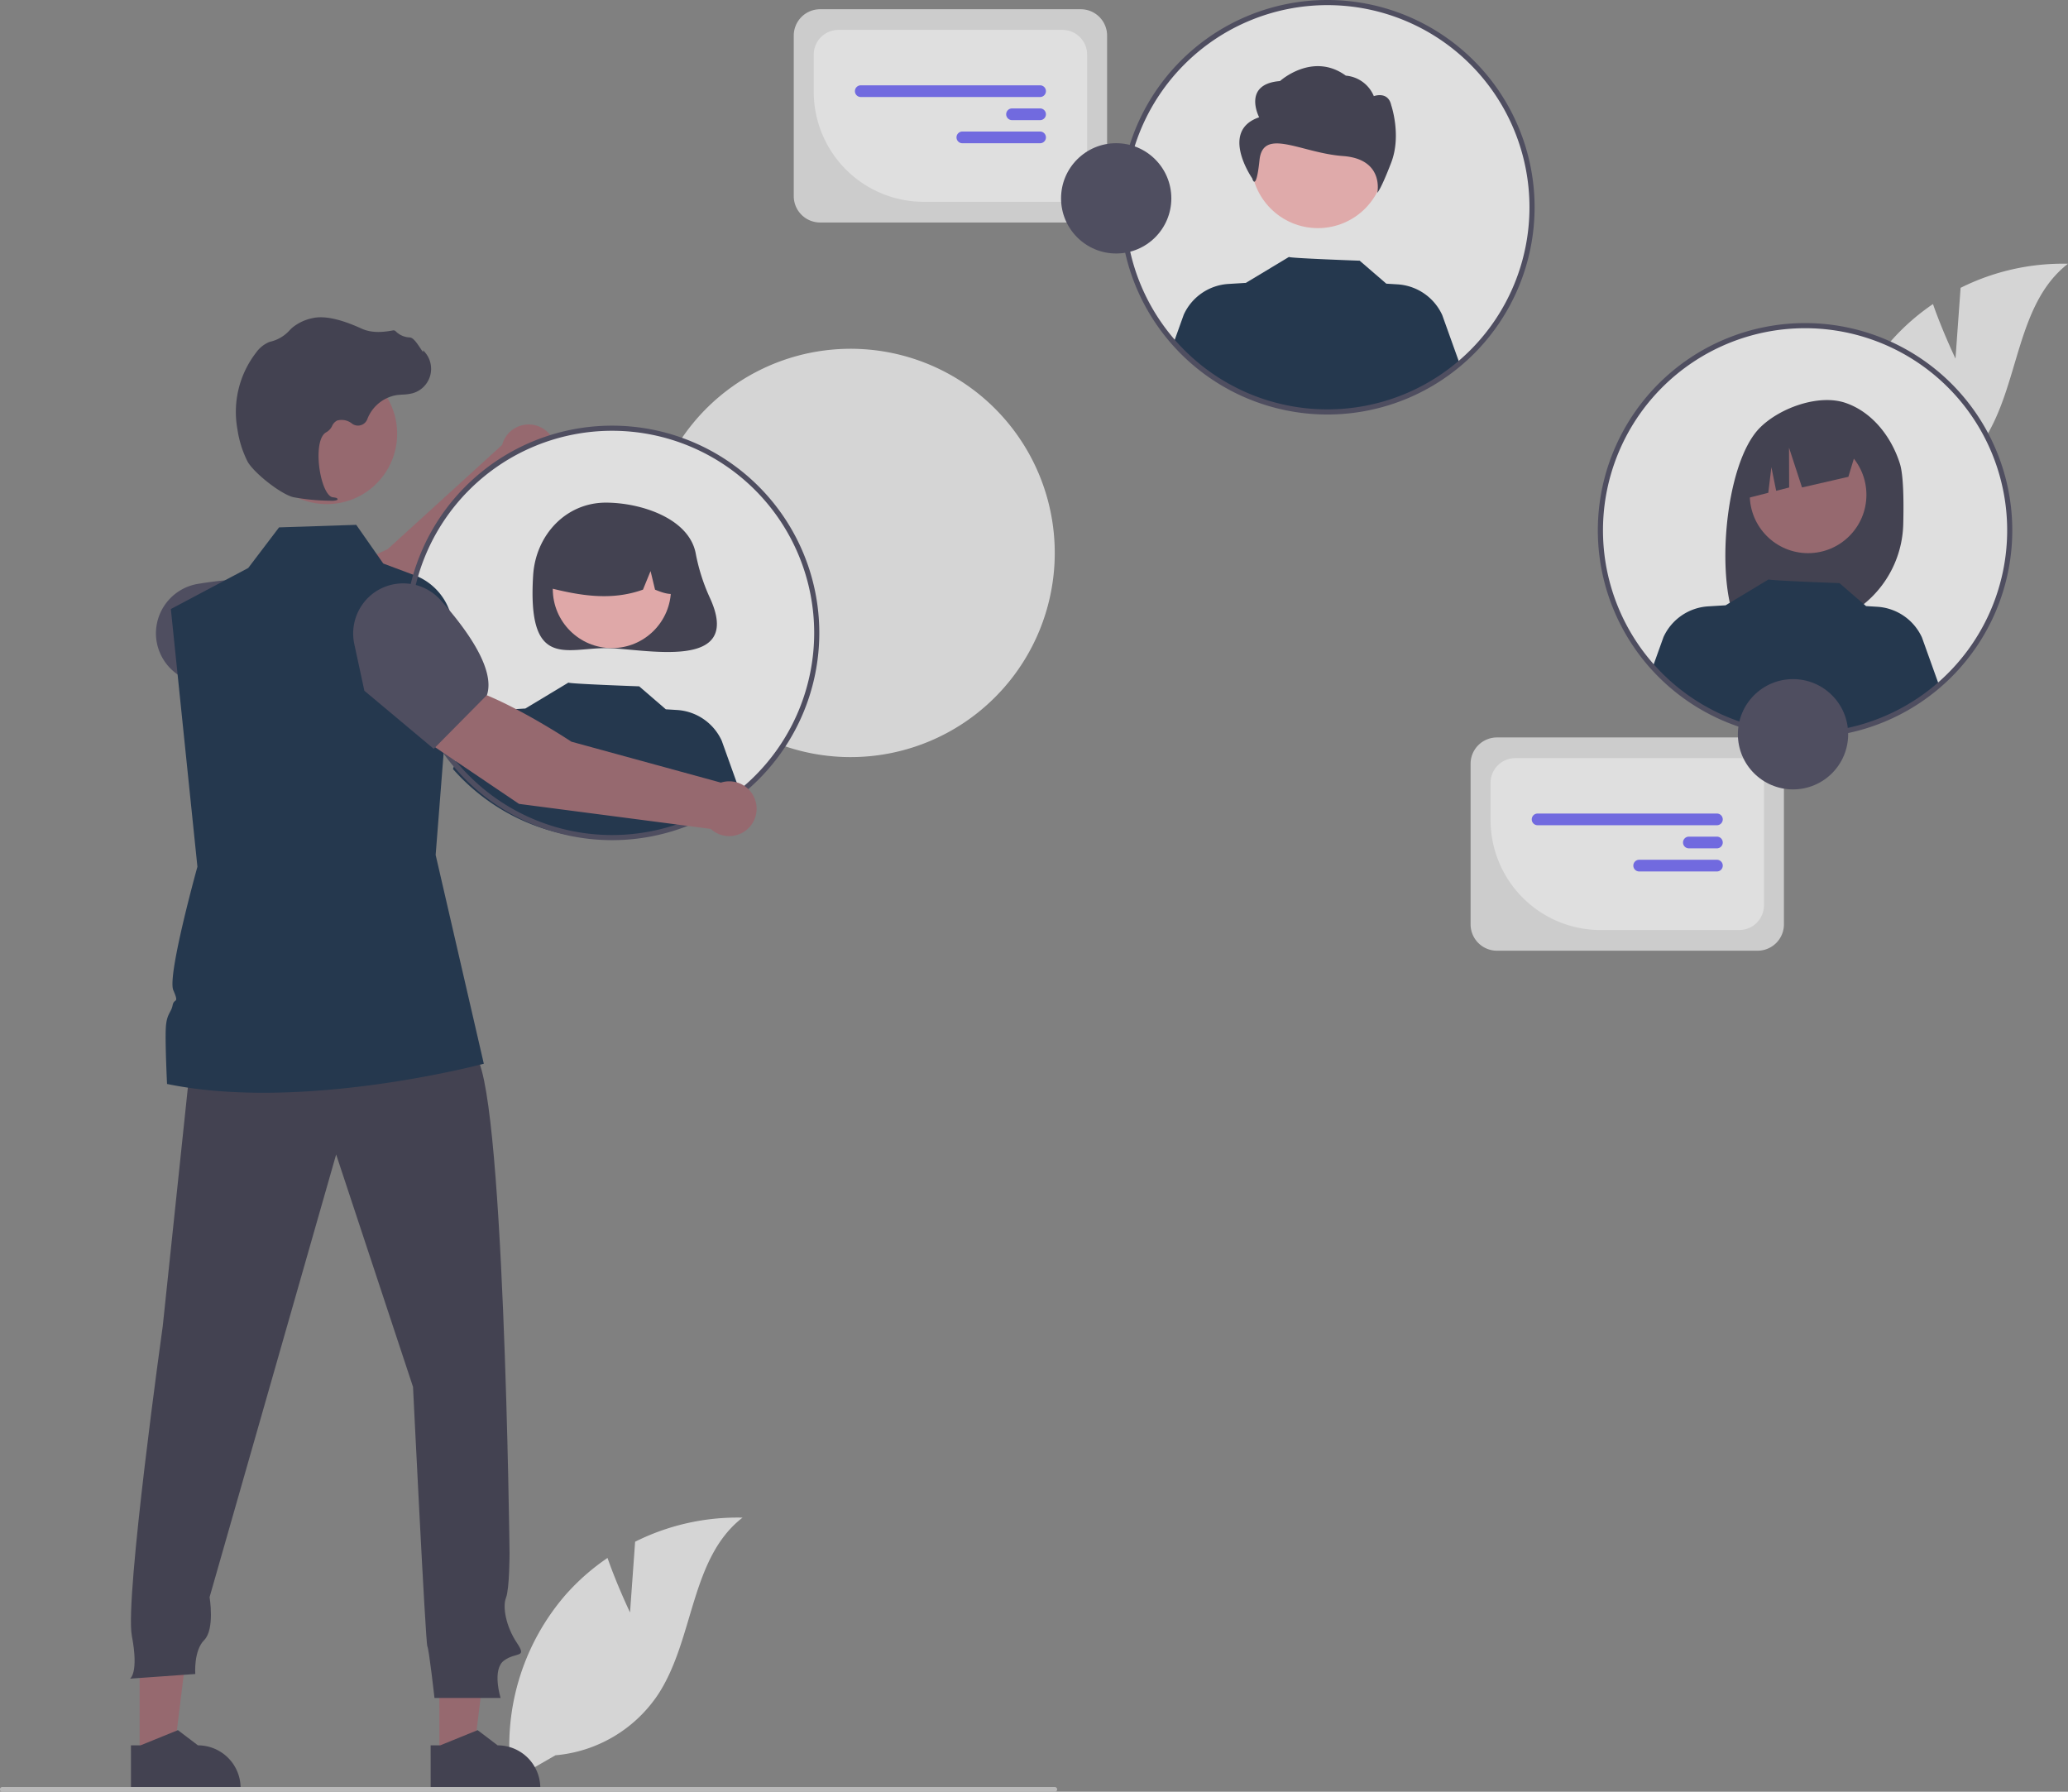 <svg xmlns="http://www.w3.org/2000/svg" width="474.303" height="410.878" viewBox="0 0 474.303 410.878">
  <rect x="0" y="0" width="474.303" height="410.878" fill="#808080" stroke="none"/>
  <g id="Group_3" data-name="Group 3" transform="translate(0)" opacity="0.75">
    <path id="Path_4" data-name="Path 4" d="M591.491,283.659a46.818,46.818,0,1,0,13.654-33.251A46.939,46.939,0,0,0,591.491,283.659Z" transform="translate(-443.214 -156.656)" fill="#f2f2f2"/>
    <path id="Path_5" data-name="Path 5" d="M793.032,323.184l-6.6-12.6c5.918-7.147,25.336-15.815,25.336-15.815l26.281-23.921a6.281,6.281,0,1,1,7.714,7.656l-28.392,34.052Z" transform="translate(-722.877 -168.819)" fill="#9e616a"/>
    <path id="Path_6" data-name="Path 6" d="M916.153,347.173l-9.319,2.967a31.983,31.983,0,0,1-20.754-.462h0a11.549,11.549,0,0,1-7.459-9.643h0a11.522,11.522,0,0,1,9.592-12.469c8.739-1.436,20-2.144,24.018,2.636l.041.048Z" transform="translate(-842.801 -193.677)" fill="#3f3d56"/>
    <ellipse id="Ellipse_2" data-name="Ellipse 2" cx="46.939" cy="46.939" rx="46.939" ry="46.939" transform="translate(93.444 98.197)" fill="#fff"/>
    <path id="Path_7" data-name="Path 7" d="M761.087,308.152a44.1,44.1,0,0,0,3.147,10.043c8.28,17.517-15.3,11.807-23.727,11.807-9.213,0-18.029,4.845-16.682-16.682.575-9.2,7.469-16.682,16.682-16.682C748.377,296.638,759.442,300.135,761.087,308.152Z" transform="translate(-601.547 -181.376)" fill="#2f2e41"/>
    <circle id="Ellipse_3" data-name="Ellipse 3" cx="13.556" cy="13.556" r="13.556" transform="translate(126.784 121.509)" fill="#ffb6b6"/>
    <path id="Path_8" data-name="Path 8" d="M759.949,305.227a15.528,15.528,0,0,0-23.609,13.552c6.908,1.734,14.165,3.061,21.531.415l1.74-4.258,1.026,4.261c2.243.917,4.492,1.693,6.742-.009A15.855,15.855,0,0,0,759.949,305.227Z" transform="translate(-610.402 -183.98)" fill="#2f2e41"/>
    <path id="Path_9" data-name="Path 9" d="M714.956,386.632a46.923,46.923,0,0,0,65.671,4.746L776.6,380.144a12.081,12.081,0,0,0-10.262-7.047l-2.561-.157-6.107-5.267s-16.456-.588-16.212-.869l-9.968,6,.008-.041-3.918.24a12.076,12.076,0,0,0-10.262,7.047Z" transform="translate(-611.07 -210.284)" fill="#07203e"/>
    <path id="Path_10" data-name="Path 10" d="M741.383,714.216l1.167-16.222a52.476,52.476,0,0,1,24.637-5.525c-12.014,9.286-11.052,27.846-19.372,40.549a31.565,31.565,0,0,1-23.536,13.948l-10,5.752a52.892,52.892,0,0,1,12.315-42.54,51.086,51.086,0,0,1,9.624-8.465C738.405,707.988,741.383,714.216,741.383,714.216Z" transform="translate(-596.882 -344.451)" fill="#f2f2f2"/>
    <path id="Path_11" data-name="Path 11" d="M224.383,225.216l1.167-16.222a52.476,52.476,0,0,1,24.637-5.525c-12.014,9.286-11.052,27.847-19.372,40.549a31.564,31.564,0,0,1-23.537,13.948l-10,5.752a52.892,52.892,0,0,1,12.315-42.54,51.093,51.093,0,0,1,9.624-8.465C221.405,218.988,224.383,225.216,224.383,225.216Z" transform="translate(224.117 -142.986)" fill="#f2f2f2"/>
    <path id="Path_12" data-name="Path 12" d="M615.7,663.919h7.8l3.71-30.082H615.694Z" transform="translate(-514.933 -261.137)" fill="#9e616a"/>
    <path id="Path_13" data-name="Path 13" d="M792.567,788.948h25.148v-.318a9.789,9.789,0,0,0-9.787-9.788h0l-4.594-3.485-8.571,3.485h-2.2Z" transform="translate(-693.793 -378.606)" fill="#2f2e41"/>
    <path id="Path_14" data-name="Path 14" d="M732.594,663.919h7.8l3.71-30.082H732.592Z" transform="translate(-700.567 -261.137)" fill="#9e616a"/>
    <path id="Path_15" data-name="Path 15" d="M909.465,788.948h25.148v-.318a9.789,9.789,0,0,0-9.787-9.788h0l-4.594-3.485-8.57,3.485h-2.2Z" transform="translate(-879.428 -378.606)" fill="#2f2e41"/>
    <path id="Path_16" data-name="Path 16" d="M814.124,510.654l-6.56,62.317s-8.732,62.4-7.092,71.007-.41,9.84-.41,9.84l14.964-1.066s-.41-5.33,2.05-7.79,1.23-9.84,1.23-9.84l29.027-101.51,17.63,53.3s2.87,58.627,3.28,59.447,1.64,11.889,1.64,11.889h15.169s-2.05-6.56.82-8.61,5.33-.41,2.87-4.1-3.28-8.2-2.46-10.25.82-10.25.82-10.25-1.23-110.7-8.2-114.385S814.124,510.654,814.124,510.654Z" transform="translate(-770.236 -268.874)" fill="#2f2e41"/>
    <circle id="Ellipse_4" data-name="Ellipse 4" cx="16.134" cy="16.134" r="16.134" transform="translate(58.82 83.335)" fill="#9e616a"/>
    <path id="Path_17" data-name="Path 17" d="M814.925,433.517c31.246,6.453,72.653-4.641,72.653-4.641l-11.046-47.881,3.927-50.108a13.636,13.636,0,0,0-8.44-13.907l-7.5-2.808-6.2-8.872-17.7.581-7.076,9.314-5.584,2.963-12.106,6.421-.053.027v.027l3.8,36.851,2.291,22.219s-6.959,24.99-5.531,28.3.186,1.71-.16,3.479-1.407,1.881-1.566,5.366S814.925,433.517,814.925,433.517Z" transform="translate(-776.613 -184.945)" fill="#07203e"/>
    <path id="Path_18" data-name="Path 18" d="M591.544,798.625H832.905a.541.541,0,1,0,0-1.081H591.546a.541.541,0,1,0,0,1.081Z" transform="translate(-591.005 -387.747)" fill="#ccc"/>
    <path id="Path_19" data-name="Path 19" d="M856.826,266.425a49.7,49.7,0,0,1-8.436-.809c-2.756-.635-8.836-5.337-10.493-8.114h0a24.415,24.415,0,0,1-2.373-7.57,22.214,22.214,0,0,1,4.339-17.529,7.019,7.019,0,0,1,2.9-2.345c.1-.037.208-.07.314-.1a8.66,8.66,0,0,0,4.375-2.553,7.143,7.143,0,0,1,.735-.718,10.666,10.666,0,0,1,4.506-2.119c2.663-.639,6.472.162,11.321,2.384,2.436,1.116,5.14.8,7.224.409a.678.678,0,0,1,.633.235,4.789,4.789,0,0,0,3.22,1.381c.74.052,1.491,1.1,2.4,2.459.205.309.445.67.619.89l.035-.413.407.473a5.811,5.811,0,0,1-2.867,9.4,11.331,11.331,0,0,1-2.288.3c-.467.03-.951.061-1.415.129a8.762,8.762,0,0,0-6.655,5.516,2.291,2.291,0,0,1-3.486,1.023,3.786,3.786,0,0,0-3.432-.717,2.513,2.513,0,0,0-1.143,1.231,3.274,3.274,0,0,1-1.28,1.417c-1.9.919-2.142,5.2-1.56,8.8.561,3.462,1.781,5.988,2.968,6.142.913.118,1.016.186,1.078.35l.056.146-.106.133a3.742,3.742,0,0,1-1.587.171Z" transform="translate(-781.087 -151.597)" fill="#2f2e41"/>
    <path id="Path_20" data-name="Path 20" d="M731.27,361.671a47.527,47.527,0,1,0-47.527-47.527,47.527,47.527,0,0,0,47.527,47.527Zm0-93.878a46.351,46.351,0,1,1-46.351,46.351A46.351,46.351,0,0,1,731.27,267.793Z" transform="translate(-590.886 -169.008)" fill="#3f3d56"/>
    <ellipse id="Ellipse_5" data-name="Ellipse 5" cx="46.939" cy="46.939" rx="46.939" ry="46.939" transform="translate(257.498 0.588)" fill="#fff"/>
    <circle id="Ellipse_6" data-name="Ellipse 6" cx="15.306" cy="15.306" r="15.306" transform="translate(286.958 21.703)" fill="#ffb8b8"/>
    <path id="bf427902-b9bf-4946-b5d7-5c1c7e04535e" d="M463.4,138.143s-3.985-7.618,4.782-8.311c0,0,7.474-6.78,15.093-1.24a7.651,7.651,0,0,1,6.428,4.7s3.268-1.24,3.987,2.078c0,0,2.392,6.926,0,13.159s-3.186,6.926-3.186,6.926,1.678-7.735-7.887-8.428-18.341-6.685-19.138.934-1.673,4.177-1.673,4.177S454.231,141.26,463.4,138.143Z" transform="translate(-174.609 -111.246)" fill="#2f2e41"/>
    <path id="Path_21" data-name="Path 21" d="M433.92,220.632a46.923,46.923,0,0,0,65.671,4.746l-4.026-11.234A12.081,12.081,0,0,0,485.3,207.1l-2.561-.157-6.107-5.267s-16.456-.588-16.212-.869l-9.968,6,.008-.041-3.918.24a12.076,12.076,0,0,0-10.262,7.047Z" transform="translate(-164.783 -141.893)" fill="#07203e"/>
    <path id="Path_22" data-name="Path 22" d="M452.27,195.671a47.527,47.527,0,1,0-47.527-47.527,47.527,47.527,0,0,0,47.527,47.527Zm0-93.878a46.351,46.351,0,1,1-46.351,46.351A46.351,46.351,0,0,1,452.27,101.793Z" transform="translate(-147.833 -100.617)" fill="#3f3d56"/>
    <ellipse id="Ellipse_7" data-name="Ellipse 7" cx="46.939" cy="46.939" rx="46.939" ry="46.939" transform="translate(367.057 74.677)" fill="#fff"/>
    <path id="Path_23" data-name="Path 23" d="M300.894,271.243c-1.941-6.186-6.355-11.859-12.459-13.95s-15.043,1.094-19.632,5.668c-8.394,8.366-10.443,37.107-4.676,46.189,1.147-.061,5.105-.106,6.267-.149l1.642-5.474v5.42q2.775-.086,5.592-.118a24.339,24.339,0,0,0,24.03-23.738C301.809,279.066,301.658,273.681,300.894,271.243Z" transform="translate(134.859 -164.897)" fill="#2f2e41"/>
    <ellipse id="Ellipse_8" data-name="Ellipse 8" cx="13.377" cy="13.377" rx="13.377" ry="13.377" transform="translate(401.315 100.093)" fill="#9e616a"/>
    <path id="Path_24" data-name="Path 24" d="M305.555,268.207l-15.4-7.713h0a19.36,19.36,0,0,0-11.339,16.04l-.384,4.6,6.45-1.642.707-5.88,1.1,5.422,2.977-.757-.028-9.129,2.979,9.122,10.631-2.442Z" transform="translate(120.683 -166.486)" fill="#2f2e41"/>
    <path id="Path_25" data-name="Path 25" d="M246.8,346.378a46.923,46.923,0,0,0,65.671,4.746l-4.026-11.234a12.081,12.081,0,0,0-10.262-7.047l-2.561-.157-6.107-5.267s-16.456-.588-16.212-.869l-9.968,6,.008-.041-3.918.24a12.076,12.076,0,0,0-10.262,7.047Z" transform="translate(132.364 -193.7)" fill="#07203e"/>
    <path id="Path_26" data-name="Path 26" d="M265.947,321.671a47.527,47.527,0,1,0-47.527-47.527A47.527,47.527,0,0,0,265.947,321.671Zm0-93.878A46.351,46.351,0,1,1,219.6,274.144,46.351,46.351,0,0,1,265.947,227.793Z" transform="translate(148.05 -152.528)" fill="#3f3d56"/>
    <path id="Path_27" data-name="Path 27" d="M708.2,380.223,715.3,367.9c9.205,1.169,26.926,12.923,26.926,12.923l34.277,9.379a6.281,6.281,0,1,1-2.333,10.615l-43.963-5.735Z" transform="translate(-611.165 -210.736)" fill="#9e616a"/>
    <path id="Path_28" data-name="Path 28" d="M831.259,366.072l-15.91-13.326-2.315-10.726a11.549,11.549,0,0,1,4.147-11.464h0a11.522,11.522,0,0,1,15.667,1.42c5.894,6.61,12.524,15.74,10.639,21.693l-.019.06Z" transform="translate(-731.78 -194.35)" fill="#3f3d56"/>
    <path id="Path_29" data-name="Path 29" d="M313.531,437.121h59.78a6.05,6.05,0,0,0,6.043-6.043V394.26a6.05,6.05,0,0,0-6.043-6.043h-59.78a6.05,6.05,0,0,0-6.043,6.043v36.819A6.05,6.05,0,0,0,313.531,437.121Z" transform="translate(29.797 -219.107)" fill="#e6e6e6"/>
    <path id="Path_30" data-name="Path 30" d="M340.5,435.7h31.826a5.666,5.666,0,0,0,5.66-5.659v-28.1a5.666,5.666,0,0,0-5.66-5.659H320.946a5.666,5.666,0,0,0-5.659,5.659v8.552A25.237,25.237,0,0,0,340.5,435.7Z" transform="translate(26.583 -222.43)" fill="#fff"/>
    <path id="Path_31" data-name="Path 31" d="M332.688,420.571h41.125a1.341,1.341,0,1,0,0-2.682H332.688a1.341,1.341,0,0,0,0,2.682Z" transform="translate(19.966 -231.331)" fill="#6c63ff"/>
    <path id="Path_32" data-name="Path 32" d="M332.689,429.585h6.433a1.341,1.341,0,0,0,0-2.683h-6.433a1.341,1.341,0,0,0,0,2.683Z" transform="translate(54.659 -235.045)" fill="#6c63ff"/>
    <path id="Path_33" data-name="Path 33" d="M332.689,438.6h17.827a1.341,1.341,0,1,0,0-2.683H332.688a1.341,1.341,0,0,0,0,2.683Z" transform="translate(43.265 -238.758)" fill="#6c63ff"/>
    <ellipse id="Ellipse_9" data-name="Ellipse 9" cx="12.646" cy="12.646" rx="12.646" ry="12.646" transform="translate(398.59 155.732)" fill="#3f3d56"/>
    <path id="Path_34" data-name="Path 34" d="M577.531,153.121h59.78a6.05,6.05,0,0,0,6.043-6.043V110.26a6.05,6.05,0,0,0-6.043-6.043h-59.78a6.05,6.05,0,0,0-6.043,6.043v36.819A6.05,6.05,0,0,0,577.531,153.121Z" transform="translate(-389.437 -102.1)" fill="#e6e6e6"/>
    <path id="Path_35" data-name="Path 35" d="M604.5,151.7h31.826a5.666,5.666,0,0,0,5.66-5.659v-28.1a5.666,5.666,0,0,0-5.66-5.659H584.946a5.666,5.666,0,0,0-5.659,5.659v8.552A25.237,25.237,0,0,0,604.5,151.7Z" transform="translate(-392.65 -105.423)" fill="#fff"/>
    <path id="Path_36" data-name="Path 36" d="M596.689,136.571h41.125a1.341,1.341,0,0,0,0-2.682H596.688a1.341,1.341,0,1,0,0,2.682Z" transform="translate(-399.267 -114.325)" fill="#6c63ff"/>
    <path id="Path_37" data-name="Path 37" d="M596.688,145.585h6.433a1.341,1.341,0,1,0,0-2.683h-6.433a1.341,1.341,0,1,0,0,2.683Z" transform="translate(-364.575 -118.038)" fill="#6c63ff"/>
    <path id="Path_38" data-name="Path 38" d="M596.689,154.6h17.827a1.341,1.341,0,1,0,0-2.683H596.688a1.341,1.341,0,1,0,0,2.683Z" transform="translate(-375.969 -121.752)" fill="#6c63ff"/>
    <ellipse id="Ellipse_10" data-name="Ellipse 10" cx="12.646" cy="12.646" rx="12.646" ry="12.646" transform="translate(243.357 32.838)" fill="#3f3d56"/>
  </g>
</svg>

